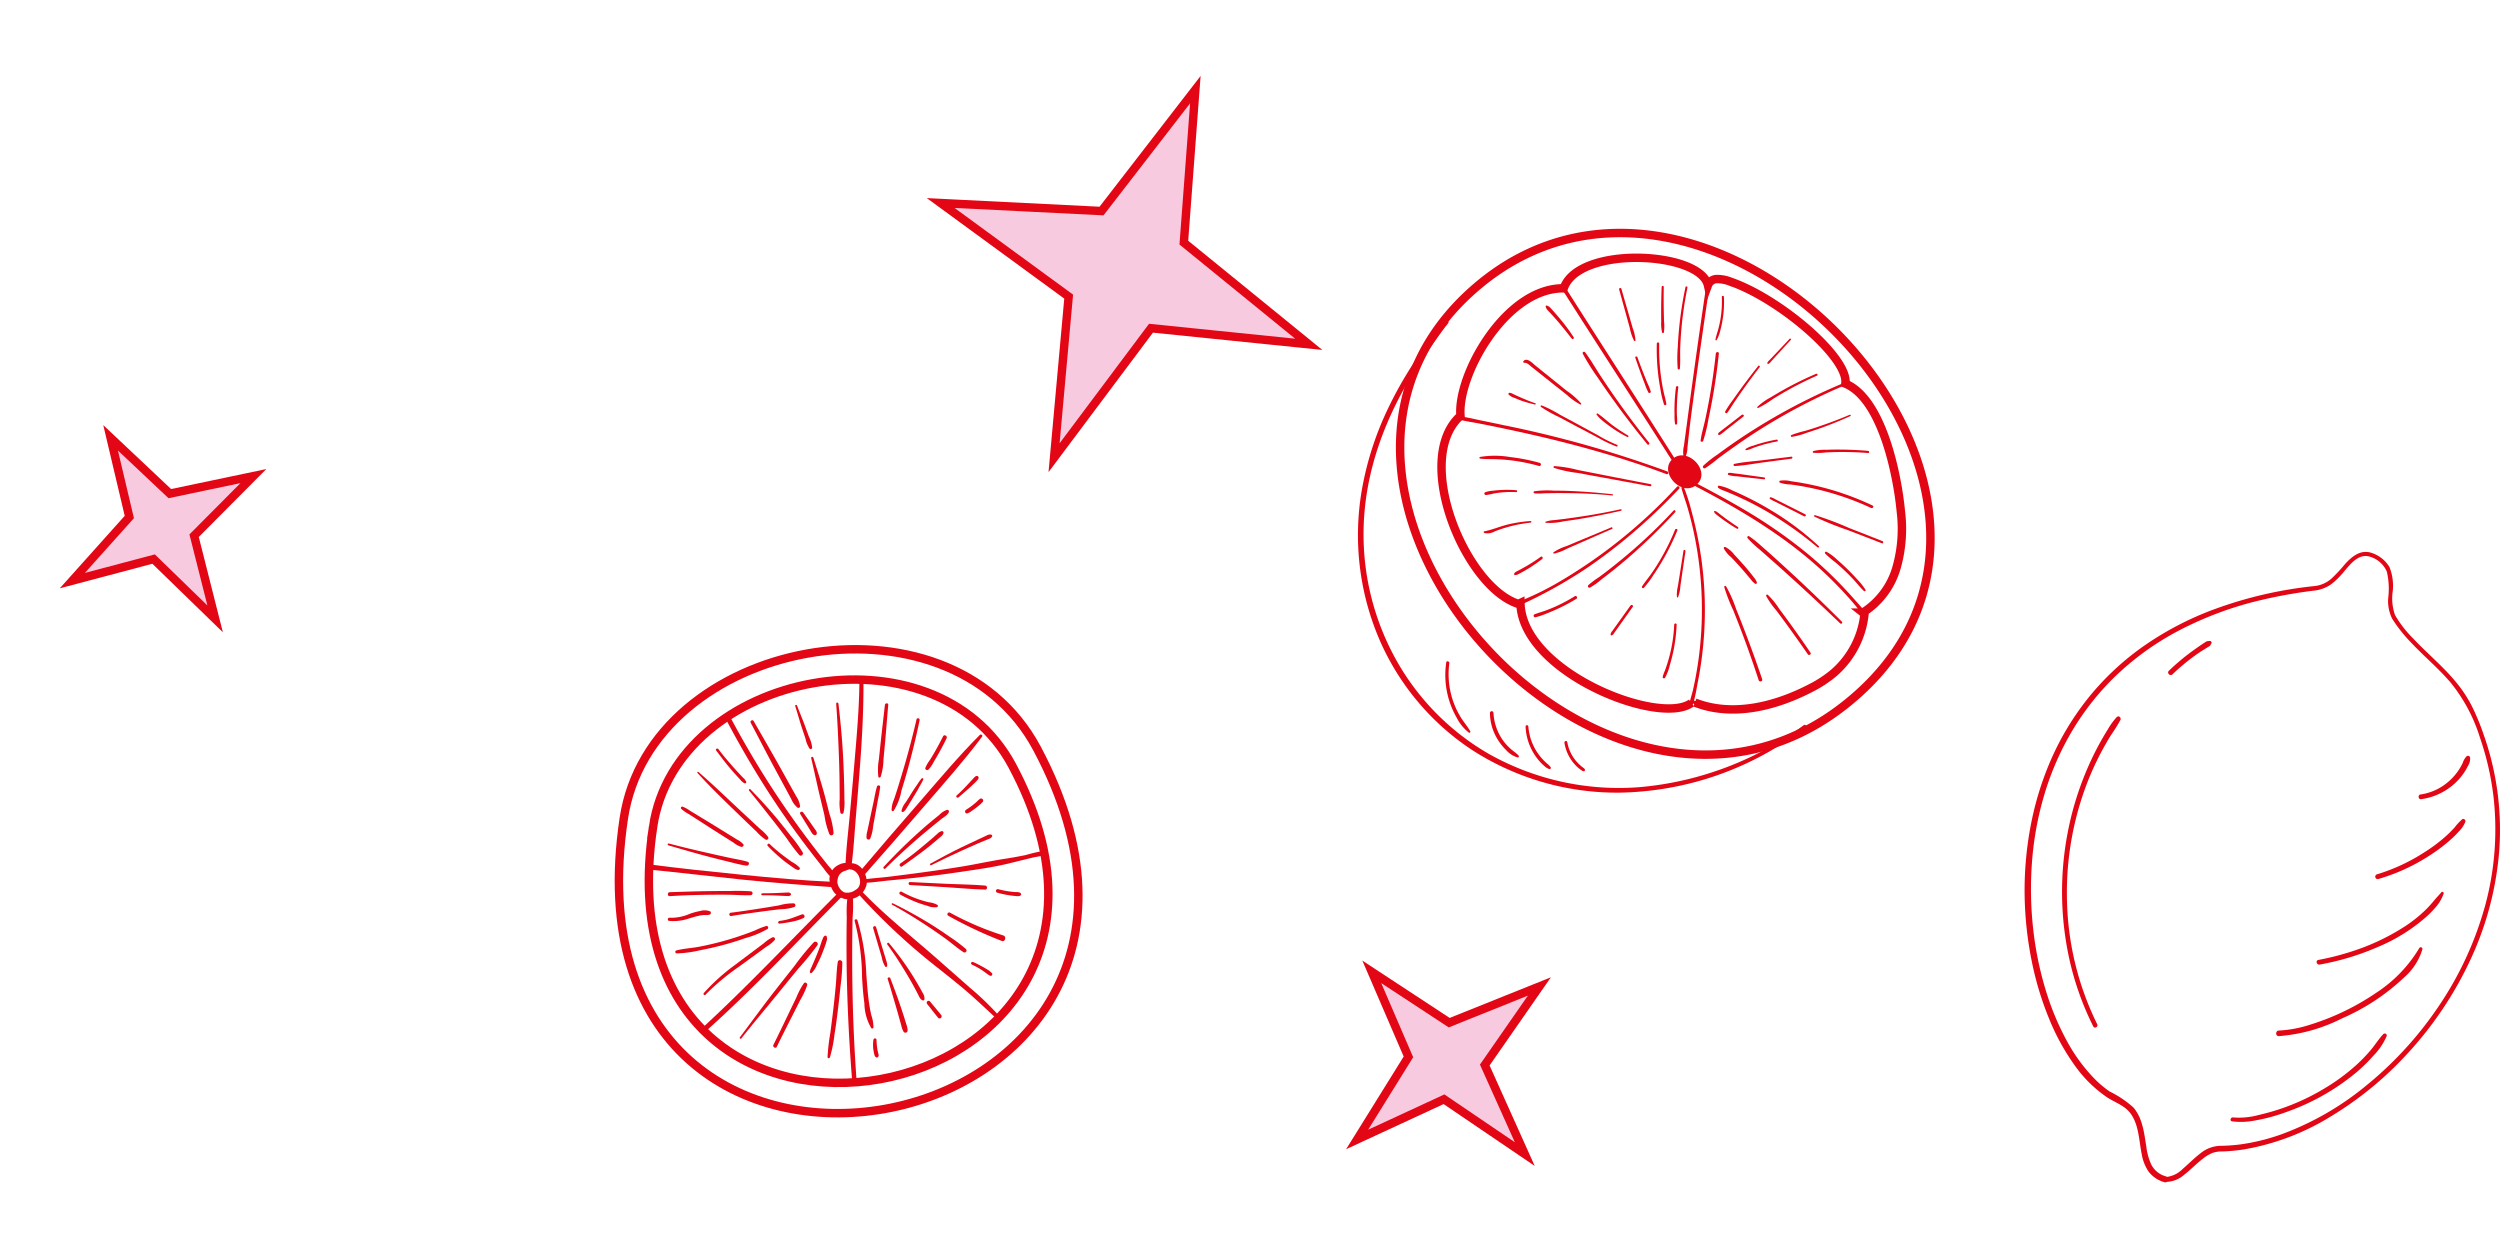 <svg xmlns="http://www.w3.org/2000/svg" width="296.411" height="148.43" viewBox="0 0 296.411 148.43"><g id="Groupe_3246" data-name="Groupe 3246" transform="translate(-36.62 -113.48)"><path id="Trac&#xE9;_3006" data-name="Trac&#xE9; 3006" d="M12.394,24.788,9.622,15,0,12.394,9.622,9.241,12.394,0l2.772,9.241,9.622,3.153L15.166,15Z" transform="translate(39 171.587) rotate(-30)" fill="#f8cae0" stroke="#e30615" stroke-miterlimit="10" stroke-width="1"></path><path id="Trac&#xE9;_3008" data-name="Trac&#xE9; 3008" d="M14.106,28.212,10.951,17.076,0,14.106l10.951-3.588L14.106,0l3.155,10.518,10.951,3.588-10.951,2.97Z" transform="matrix(0.766, -0.643, 0.643, 0.766, 188.458, 237.773)" fill="#f8cae0" stroke="#e30615" stroke-miterlimit="10" stroke-width="1"></path><path id="Trac&#xE9;_3011" data-name="Trac&#xE9; 3011" d="M23.373,46.746,18.145,28.294,0,23.373l18.145-5.946L23.373,0,28.6,17.427l18.145,5.946L28.6,28.294Z" transform="translate(156.526 115.73) rotate(21)" fill="#f8cae0" stroke="#e30615" stroke-miterlimit="10" stroke-width="1"></path><g id="Composant_35_6" data-name="Composant 35 &#x2013; 6" transform="translate(110 162)"><g id="Groupe_187" data-name="Groupe 187" transform="translate(87.63 -20.893)"><g id="Groupe_185" data-name="Groupe 185" transform="translate(4.995)"><path id="Trac&#xE9;_3780" data-name="Trac&#xE9; 3780" d="M642.787,127.934c-28.712,23.424-72.149-25.355-44.034-49.291C626.617,54.92,672.755,103.486,642.787,127.934Zm-18.174.027c4.446,1.742,9.552.462,13.784-1.749a14.135,14.135,0,0,0,2.674-1.76,10.707,10.707,0,0,0,3.647-7.012l-.188-.148a9.346,9.346,0,0,0,3.97-5.274,16.838,16.838,0,0,0,.531-6.683c-.435-4.588-2.278-13.395-6.581-15.189.449-3.035-7.78-10.071-13.617-12.086a4.225,4.225,0,0,0-1.559-.312,1.136,1.136,0,0,0-1.118.739c-.927-4.036-15.344-4.775-17.1.359C602.2,78.762,596.39,89.126,596.819,94l-.253.194c-5.3,5.387.946,20.13,7.112,22.07l.245-.115c.179,8.246,16.476,14.628,20.274,11.86" transform="translate(-589.659 -72.288)" fill="none" stroke="#e30615" stroke-width="1"></path></g><path id="Trac&#xE9;_3781" data-name="Trac&#xE9; 3781" d="M633.905,138.152a38.5,38.5,0,0,1-19.431,7.351,31.455,31.455,0,0,1-17.81-3.876,29.44,29.44,0,0,1-11.69-12.327,30.589,30.589,0,0,1-3.152-16.494c.636-7.159,3.736-13.863,7.938-19.617.654-.9,1.269-1.813,1.967-2.676.154-.19-.111-.463-.272-.272-.711.84-1.46,1.661-2.115,2.545q-.959,1.294-1.836,2.648a45.275,45.275,0,0,0-2.873,5.123,37.046,37.046,0,0,0-3.155,9.846,31.421,31.421,0,0,0,2.008,17.374,29.933,29.933,0,0,0,10.958,13.241,31.7,31.7,0,0,0,17.656,5.141,37.1,37.1,0,0,0,19.665-6.069q1.2-.764,2.339-1.605c.2-.145.008-.478-.194-.333Z" transform="translate(-581.043 -79.806)" fill="#e30615"></path><g id="Groupe_186" data-name="Groupe 186" transform="translate(9.67 2.691)"><path id="Trac&#xE9;_3782" data-name="Trac&#xE9; 3782" d="M630.9,102.066q-.936-1.332-1.827-2.694c-.593-.9-1.131-1.864-1.785-2.726a.163.163,0,0,0-.281.165,25.4,25.4,0,0,0,1.765,2.815q.928,1.381,1.9,2.73,1.914,2.66,3.995,5.195c.116.143.315-.06.2-.2Q632.8,104.771,630.9,102.066Z" transform="translate(-610.023 -85.185)" fill="#e30615"></path><path id="Trac&#xE9;_3783" data-name="Trac&#xE9; 3783" d="M620.139,88.186q.423.459.827.934c.538.631,1.047,1.288,1.566,1.935.1.123.3-.036.217-.168a20.917,20.917,0,0,0-1.482-2.02q-.395-.483-.808-.952-.207-.234-.418-.464a1,1,0,0,0-.483-.328.107.107,0,0,0-.13.131,1,1,0,0,0,.285.476Q619.928,87.956,620.139,88.186Z" transform="translate(-606.844 -81.212)" fill="#e30615"></path><path id="Trac&#xE9;_3784" data-name="Trac&#xE9; 3784" d="M638.41,129.213c.118-.128-.073-.321-.192-.192a62.81,62.81,0,0,1-4.831,4.679q-1.246,1.083-2.544,2.1-.706.556-1.428,1.091a11.18,11.18,0,0,0-1.307.975.18.18,0,0,0,.217.281,8.981,8.981,0,0,0,1.393-1q.65-.493,1.289-1,1.314-1.048,2.569-2.168A67.377,67.377,0,0,0,638.41,129.213Z" transform="translate(-610.471 -98.805)" fill="#e30615"></path><path id="Trac&#xE9;_3785" data-name="Trac&#xE9; 3785" d="M621.844,146.55a19.534,19.534,0,0,1-2.287,1.222q-.61.273-1.238.5c-.406.149-.828.259-1.23.416a.186.186,0,0,0,.1.358,9.582,9.582,0,0,0,1.31-.446q.587-.226,1.16-.486a21.852,21.852,0,0,0,2.369-1.254C622.226,146.741,622.044,146.427,621.844,146.55Z" transform="translate(-605.808 -106.178)" fill="#e30615"></path><path id="Trac&#xE9;_3786" data-name="Trac&#xE9; 3786" d="M680.357,140.734q-.549-.61-1.135-1.184-.571-.559-1.176-1.082a6.446,6.446,0,0,0-1.31-.987.134.134,0,0,0-.162.21,11.578,11.578,0,0,0,1.21,1.038q.61.517,1.187,1.071.562.54,1.09,1.112c.366.4.7.849,1.1,1.211a.121.121,0,0,0,.188-.146A7.621,7.621,0,0,0,680.357,140.734Z" transform="translate(-630.848 -102.372)" fill="#e30615"></path><path id="Trac&#xE9;_3787" data-name="Trac&#xE9; 3787" d="M661.021,126.929q-1.5-.909-3.084-1.677c-.515-.25-1.036-.49-1.563-.714a5.613,5.613,0,0,0-1.592-.571c-.164-.013-.18.2-.075.278a3.1,3.1,0,0,0,.724.337c.294.119.586.242.878.367q.75.322,1.485.673,1.556.745,3.039,1.63a43.766,43.766,0,0,1,5.625,4.023c.1.085.247-.054.148-.147A33.846,33.846,0,0,0,661.021,126.929Z" transform="translate(-621.645 -96.699)" fill="#e30615"></path><path id="Trac&#xE9;_3788" data-name="Trac&#xE9; 3788" d="M654.288,90.389a4.249,4.249,0,0,0,.445-1.169,12.693,12.693,0,0,0,.282-1.339,13.022,13.022,0,0,0,.139-2.623c-.008-.159-.256-.161-.249,0a12.666,12.666,0,0,1-.153,2.6q-.1.605-.258,1.2c-.113.426-.272.838-.343,1.274A.075.075,0,0,0,654.288,90.389Z" transform="translate(-621.439 -80.38)" fill="#e30615"></path><path id="Trac&#xE9;_3789" data-name="Trac&#xE9; 3789" d="M652.045,104.579q.277-1.3.508-2.6.453-2.569.724-5.164c.024-.232-.338-.23-.362,0q-.281,2.649-.75,5.273-.229,1.271-.5,2.534c-.179.827-.44,1.657-.552,2.5-.025.187.25.194.307.042A18.238,18.238,0,0,0,652.045,104.579Z" transform="translate(-620.161 -85.213)" fill="#e30615"></path><path id="Trac&#xE9;_3790" data-name="Trac&#xE9; 3790" d="M670.016,123.2q-.687-.123-1.38-.217a3.452,3.452,0,0,0-1.34-.071.123.123,0,0,0-.029.223,3.831,3.831,0,0,0,1.252.224q.7.09,1.395.213,1.41.247,2.793.616a32.726,32.726,0,0,1,5.389,1.961c.2.092.369-.2.172-.293a33.108,33.108,0,0,0-5.4-2.008Q671.458,123.464,670.016,123.2Z" transform="translate(-626.927 -96.237)" fill="#e30615"></path><path id="Trac&#xE9;_3791" data-name="Trac&#xE9; 3791" d="M657.722,121.747c.367.045.735.083,1.1.125l2.165.239c.125.014.157-.205.03-.223l-2.158-.3c-.339-.046-.678-.1-1.018-.139l-.531-.066a1.643,1.643,0,0,0-.523-.029.128.128,0,0,0-.031.232A3.253,3.253,0,0,0,657.722,121.747Z" transform="translate(-622.51 -95.597)" fill="#e30615"></path><path id="Trac&#xE9;_3792" data-name="Trac&#xE9; 3792" d="M675.686,116.6a5.82,5.82,0,0,0-1.545.146c-.093.03-.114.192,0,.21a7.93,7.93,0,0,0,1.545-.045q.823-.041,1.646-.046,1.647-.01,3.289.118c.163.013.161-.239,0-.253q-1.641-.144-3.289-.155Q676.508,116.566,675.686,116.6Z" transform="translate(-629.808 -93.59)" fill="#e30615"></path><path id="Trac&#xE9;_3793" data-name="Trac&#xE9; 3793" d="M657.968,119.137c1.124-.049,2.257-.274,3.372-.423s2.248-.3,3.372-.446c.151-.02.154-.259,0-.24q-1.718.213-3.438.424c-1.107.136-2.249.2-3.34.436A.128.128,0,0,0,657.968,119.137Z" transform="translate(-622.992 -94.202)" fill="#e30615"></path><path id="Trac&#xE9;_3794" data-name="Trac&#xE9; 3794" d="M669.669,112.079a8.915,8.915,0,0,0,1.8-.489q.874-.277,1.736-.587c1.158-.416,2.3-.885,3.419-1.391.1-.046.013-.191-.087-.148q-1.735.737-3.521,1.341-.867.3-1.745.558a12.106,12.106,0,0,0-1.656.506A.114.114,0,0,0,669.669,112.079Z" transform="translate(-627.914 -90.6)" fill="#e30615"></path><path id="Trac&#xE9;_3795" data-name="Trac&#xE9; 3795" d="M660.368,115.8a3.155,3.155,0,0,0,.856-.283c.31-.11.621-.213.935-.307a17.731,17.731,0,0,1,1.88-.45c.143-.026.082-.243-.06-.218a17.792,17.792,0,0,0-1.917.444c-.3.089-.606.184-.9.292a2.513,2.513,0,0,0-.851.376A.087.087,0,0,0,660.368,115.8Z" transform="translate(-624.016 -92.738)" fill="#e30615"></path><path id="Trac&#xE9;_3796" data-name="Trac&#xE9; 3796" d="M664.312,103.858a7.116,7.116,0,0,0-1.592,1.132c-.052.056,0,.173.081.14a10.488,10.488,0,0,0,1.665-1.007q.842-.531,1.709-1.021,1.762-.995,3.615-1.812c.144-.064.019-.273-.123-.212q-1.86.8-3.636,1.777Q665.159,103.336,664.312,103.858Z" transform="translate(-625.032 -87.074)" fill="#e30615"></path><path id="Trac&#xE9;_3797" data-name="Trac&#xE9; 3797" d="M657.494,109.456l-1.448,1.121c-.238.184-.476.369-.716.551-.121.092-.242.184-.361.28s-.244.163-.275.3a.108.108,0,0,0,.1.134c.146,0,.253-.109.364-.192s.226-.174.337-.264c.245-.2.492-.391.739-.585l1.459-1.149C657.841,109.544,657.638,109.346,657.494,109.456Z" transform="translate(-621.667 -90.586)" fill="#e30615"></path><path id="Trac&#xE9;_3798" data-name="Trac&#xE9; 3798" d="M664.877,96.882a1,1,0,0,0,.326-.294l.319-.35.675-.741q.666-.73,1.337-1.457c.082-.09-.05-.224-.135-.134q-.677.719-1.355,1.438l-.671.707-.326.343a1.1,1.1,0,0,0-.293.366C664.733,96.826,664.806,96.911,664.877,96.882Z" transform="translate(-625.894 -84.052)" fill="#e30615"></path><path id="Trac&#xE9;_3799" data-name="Trac&#xE9; 3799" d="M656.371,105c.321-.408.583-.871.874-1.3q.47-.7.957-1.385.977-1.383,2.015-2.723c.086-.111-.067-.269-.157-.157q-1.027,1.29-2,2.62-.483.659-.95,1.329a15.328,15.328,0,0,0-.969,1.439C656.065,104.963,656.263,105.139,656.371,105Z" transform="translate(-622.268 -86.372)" fill="#e30615"></path><path id="Trac&#xE9;_3800" data-name="Trac&#xE9; 3800" d="M666.473,139.2q-1.379-1.284-2.779-2.545-.675-.607-1.358-1.2a11.336,11.336,0,0,0-1.453-1.161c-.15-.093-.281.109-.179.231a13.2,13.2,0,0,0,1.418,1.339l1.361,1.2q1.386,1.225,2.754,2.472,2.76,2.517,5.456,5.1a.143.143,0,0,0,.2-.2Q669.233,141.771,666.473,139.2Z" transform="translate(-624.178 -101.03)" fill="#e30615"></path><path id="Trac&#xE9;_3801" data-name="Trac&#xE9; 3801" d="M656.577,131.236a.113.113,0,0,0,.115-.2c-.471-.315-.94-.636-1.4-.97q-.338-.247-.668-.5c-.108-.085-.213-.175-.326-.253a.788.788,0,0,0-.346-.18.086.086,0,0,0-.083.109.724.724,0,0,0,.234.283c.1.094.213.174.322.257q.347.264.7.518C655.6,130.633,656.079,130.947,656.577,131.236Z" transform="translate(-621.321 -98.87)" fill="#e30615"></path><path id="Trac&#xE9;_3802" data-name="Trac&#xE9; 3802" d="M667.3,149.6q-.623-.858-1.259-1.708a8.629,8.629,0,0,0-1.328-1.623.121.121,0,0,0-.188.145,9.685,9.685,0,0,0,1.217,1.729q.636.849,1.26,1.707,1.248,1.717,2.455,3.463c.133.192.45.012.317-.186Q668.568,151.347,667.3,149.6Z" transform="translate(-625.794 -106.06)" fill="#e30615"></path><path id="Trac&#xE9;_3803" data-name="Trac&#xE9; 3803" d="M656.7,137.689q.505.522.991,1.063t.925,1.07c.147.176.3.348.445.523a1.877,1.877,0,0,0,.509.505.135.135,0,0,0,.2-.151,1.64,1.64,0,0,0-.345-.584c-.141-.188-.284-.376-.432-.559-.3-.376-.621-.744-.942-1.107s-.631-.7-.957-1.043a3.237,3.237,0,0,0-1.074-.917.141.141,0,0,0-.173.173A3.509,3.509,0,0,0,656.7,137.689Z" transform="translate(-622.148 -101.959)" fill="#e30615"></path><path id="Trac&#xE9;_3804" data-name="Trac&#xE9; 3804" d="M658.426,149.919q-.523-1.376-1.076-2.741a15.538,15.538,0,0,0-1.18-2.664.118.118,0,0,0-.215.09,19.612,19.612,0,0,0,1.06,2.739q.548,1.367,1.068,2.744c.694,1.835,1.34,3.689,1.951,5.554.086.262.5.148.415-.115Q659.491,152.7,658.426,149.919Z" transform="translate(-622.196 -105.311)" fill="#e30615"></path><path id="Trac&#xE9;_3805" data-name="Trac&#xE9; 3805" d="M643.037,132.9a27.388,27.388,0,0,1-1.741,3.539c-.326.555-.675,1.1-1.04,1.628s-.792,1.02-1.138,1.559a.139.139,0,0,0,.217.168,11.642,11.642,0,0,0,1.141-1.528c.386-.565.748-1.145,1.092-1.737a28.109,28.109,0,0,0,1.743-3.552C643.382,132.81,643.106,132.736,643.037,132.9Z" transform="translate(-615.112 -100.415)" fill="#e30615"></path><path id="Trac&#xE9;_3806" data-name="Trac&#xE9; 3806" d="M635.061,148.427l-1.238,1.73-.619.866-.309.432a.758.758,0,0,0-.2.406.111.111,0,0,0,.141.107.688.688,0,0,0,.3-.3l.308-.434.635-.894,1.25-1.761C635.442,148.42,635.175,148.267,635.061,148.427Z" transform="translate(-612.42 -106.951)" fill="#e30615"></path><path id="Trac&#xE9;_3807" data-name="Trac&#xE9; 3807" d="M647.034,137.2c-.147.939-.292,1.878-.441,2.817q-.11.69-.22,1.381a4.254,4.254,0,0,0-.119,1.283.078.078,0,0,0,.141.019,4.314,4.314,0,0,0,.268-1.278q.1-.693.2-1.386.2-1.385.409-2.77C647.3,137.106,647.059,137.038,647.034,137.2Z" transform="translate(-618.113 -102.221)" fill="#e30615"></path><path id="Trac&#xE9;_3808" data-name="Trac&#xE9; 3808" d="M644.726,152.286a17.906,17.906,0,0,1-.428,3.184q-.172.752-.407,1.488-.122.382-.26.757a4.771,4.771,0,0,0-.269.752.153.153,0,0,0,.278.117,5.92,5.92,0,0,0,.574-1.537q.233-.765.4-1.55a19.322,19.322,0,0,0,.4-3.212C645.024,152.1,644.734,152.1,644.726,152.286Z" transform="translate(-616.904 -108.542)" fill="#e30615"></path><path id="Trac&#xE9;_3809" data-name="Trac&#xE9; 3809" d="M632.543,122.106q-2.876-.553-5.751-1.119-1.418-.28-2.838-.557a14.676,14.676,0,0,0-2.819-.468.109.109,0,0,0-.028.213,14.94,14.94,0,0,0,2.826.6q1.423.265,2.847.523,2.848.52,5.693,1.054C632.636,122.385,632.706,122.137,632.543,122.106Z" transform="translate(-607.519 -95.015)" fill="#e30615"></path><path id="Trac&#xE9;_3810" data-name="Trac&#xE9; 3810" d="M609.449,118.363a21.4,21.4,0,0,1,3.485.685.188.188,0,0,0,.1-.363,22.017,22.017,0,0,0-3.518-.693,10.8,10.8,0,0,0-3.561-.014c-.122.028-.078.187.027.2.577.073,1.156.05,1.736.066S608.874,118.3,609.449,118.363Z" transform="translate(-601.152 -94.12)" fill="#e30615"></path><path id="Trac&#xE9;_3811" data-name="Trac&#xE9; 3811" d="M621.7,125.27q2.308.038,4.6.267c.093.009.092-.135,0-.145-1.553-.172-3.113-.3-4.674-.375-.757-.037-1.514-.051-2.272-.052a11.334,11.334,0,0,0-2.305.072c-.155.033-.1.236.034.253a7.284,7.284,0,0,0,1.136-.011q.568-.016,1.136-.021C620.136,125.25,620.917,125.257,621.7,125.27Z" transform="translate(-605.807 -97.109)" fill="#e30615"></path><path id="Trac&#xE9;_3812" data-name="Trac&#xE9; 3812" d="M608.785,124.837q-.452.026-.9.085a3.118,3.118,0,0,0-.911.183c-.161.076-.076.325.088.325a5,5,0,0,0,.869-.166q.459-.086.925-.135a11.845,11.845,0,0,1,1.814-.044c.147.006.144-.214,0-.227A13.437,13.437,0,0,0,608.785,124.837Z" transform="translate(-601.574 -97.055)" fill="#e30615"></path><path id="Trac&#xE9;_3813" data-name="Trac&#xE9; 3813" d="M628.285,128.787q-2.2.482-4.435.824c-.777.118-1.556.231-2.336.331q-.558.07-1.118.134a3.594,3.594,0,0,0-1,.184c-.052.022-.071.114,0,.127a7.057,7.057,0,0,0,2.135-.173c.75-.1,1.5-.209,2.246-.337q2.289-.395,4.555-.914C628.446,128.936,628.4,128.763,628.285,128.787Z" transform="translate(-606.813 -98.724)" fill="#e30615"></path><path id="Trac&#xE9;_3814" data-name="Trac&#xE9; 3814" d="M612.306,131.2a15.766,15.766,0,0,0-2.766.428c-.921.232-1.791.614-2.722.792-.108.02-.08.159,0,.192a1.682,1.682,0,0,0,1.24-.186c.448-.172.9-.329,1.361-.464a16.446,16.446,0,0,1,2.887-.573C612.426,131.383,612.43,131.2,612.306,131.2Z" transform="translate(-601.516 -99.741)" fill="#e30615"></path><path id="Trac&#xE9;_3815" data-name="Trac&#xE9; 3815" d="M627.878,132.477q-1.774.745-3.551,1.482c-.582.241-1.162.488-1.743.732a5.938,5.938,0,0,0-1.575.749.089.089,0,0,0,.063.151,5.708,5.708,0,0,0,1.568-.6c.6-.26,1.2-.518,1.795-.783q1.759-.777,3.523-1.545C628.065,132.621,627.987,132.431,627.878,132.477Z" transform="translate(-607.5 -100.272)" fill="#e30615"></path><path id="Trac&#xE9;_3816" data-name="Trac&#xE9; 3816" d="M616.124,138.482c-.514.373-1.045.722-1.592,1.044-.266.156-.535.3-.806.452-.144.078-.289.154-.435.228a.662.662,0,0,0-.326.281.1.1,0,0,0,.086.15.615.615,0,0,0,.406-.089q.219-.111.435-.228c.279-.151.553-.312.823-.48.54-.335,1.063-.7,1.568-1.084C616.443,138.635,616.291,138.361,616.124,138.482Z" transform="translate(-604.123 -102.787)" fill="#e30615"></path><path id="Trac&#xE9;_3817" data-name="Trac&#xE9; 3817" d="M631.714,110.583c-.6-.447-1.133-.976-1.755-1.381-.071-.046-.175.049-.121.121a2.972,2.972,0,0,0,.344.412c.14.133.282.26.432.381q.44.354.9.681a14.3,14.3,0,0,0,1.973,1.191.1.1,0,0,0,.1-.164C632.944,111.436,632.313,111.032,631.714,110.583Z" transform="translate(-611.214 -90.488)" fill="#e30615"></path><path id="Trac&#xE9;_3818" data-name="Trac&#xE9; 3818" d="M620.047,102.4a7.285,7.285,0,0,0,1.565,1.116c.067.028.135-.067.094-.123a8.659,8.659,0,0,0-1.709-1.5l-1.867-1.506-1.815-1.463c-.325-.263-1.01-1.037-1.439-.559-.063.071-.026.215.085.205.352-.032.658.317.91.517l.835.664,1.67,1.327Z" transform="translate(-604.92 -85.874)" fill="#e30615"></path><path id="Trac&#xE9;_3819" data-name="Trac&#xE9; 3819" d="M627.455,112.215a15.33,15.33,0,0,1-2.209-1.1l-2.28-1.243c-.739-.4-1.483-.8-2.224-1.195a14.849,14.849,0,0,0-2.21-1.126c-.09-.03-.177.1-.1.166a14.945,14.945,0,0,0,2.159,1.214c.785.419,1.568.842,2.356,1.256l2.3,1.209a14.776,14.776,0,0,0,2.15,1.024C627.528,112.458,627.58,112.259,627.455,112.215Z" transform="translate(-606.415 -89.796)" fill="#e30615"></path><path id="Trac&#xE9;_3820" data-name="Trac&#xE9; 3820" d="M614.991,106.2c-.528-.168-1.049-.388-1.558-.608-.247-.107-.5-.215-.741-.328-.118-.054-.235-.112-.354-.168a.938.938,0,0,0-.39-.134.139.139,0,0,0-.119.208,1.647,1.647,0,0,0,.688.394c.261.116.524.225.792.321.539.194,1.085.332,1.638.472A.082.082,0,0,0,614.991,106.2Z" transform="translate(-603.643 -88.711)" fill="#e30615"></path><path id="Trac&#xE9;_3821" data-name="Trac&#xE9; 3821" d="M646.652,92.925c.07-.785.012-1.592.039-2.381s.076-1.586.147-2.377a43.228,43.228,0,0,1,.709-4.815c.031-.15-.2-.215-.231-.064a43.618,43.618,0,0,0-.743,4.739q-.119,1.185-.172,2.376a15.651,15.651,0,0,0-.012,2.522A.131.131,0,0,0,646.652,92.925Z" transform="translate(-618.156 -79.565)" fill="#e30615"></path><path id="Trac&#xE9;_3822" data-name="Trac&#xE9; 3822" d="M646.083,108.046a10.093,10.093,0,0,0-.032-1.1q-.009-.528.007-1.056c.021-.718.078-1.434.166-2.147.023-.179-.259-.177-.281,0-.09.727-.148,1.457-.168,2.19q-.015.55,0,1.1a5.394,5.394,0,0,0,.061,1.047C645.867,108.229,646.07,108.18,646.083,108.046Z" transform="translate(-617.916 -88.143)" fill="#e30615"></path><path id="Trac&#xE9;_3823" data-name="Trac&#xE9; 3823" d="M643.157,88.614a.112.112,0,0,0,.214,0,5.131,5.131,0,0,0,.02-1.293q-.023-.685-.035-1.37-.023-1.37,0-2.74a.125.125,0,0,0-.249,0q-.052,1.37-.059,2.74c0,.457,0,.914.006,1.37A4.664,4.664,0,0,0,643.157,88.614Z" transform="translate(-616.774 -79.519)" fill="#e30615"></path><path id="Trac&#xE9;_3824" data-name="Trac&#xE9; 3824" d="M642.569,100.144a11.222,11.222,0,0,0,.436,1.865.143.143,0,0,0,.275-.076c-.1-.583-.277-1.156-.391-1.736q-.18-.921-.29-1.853a25.438,25.438,0,0,1-.163-3.553.143.143,0,0,0-.285,0,25.385,25.385,0,0,0,.165,3.689Q642.415,99.316,642.569,100.144Z" transform="translate(-616.392 -84.379)" fill="#e30615"></path><path id="Trac&#xE9;_3825" data-name="Trac&#xE9; 3825" d="M635.725,88.326a5.312,5.312,0,0,0,.495,1.461.089.089,0,0,0,.165-.045,5.1,5.1,0,0,0-.327-1.446l-.454-1.574-.892-3.091a.138.138,0,0,0-.266.073l.859,3.1Q635.514,87.565,635.725,88.326Z" transform="translate(-613.155 -79.705)" fill="#e30615"></path><path id="Trac&#xE9;_3826" data-name="Trac&#xE9; 3826" d="M637.755,97.687q.355,1.049.74,2.088.192.518.393,1.035a6.55,6.55,0,0,0,.414.986.155.155,0,0,0,.282-.119,8.117,8.117,0,0,0-.413-1.027q-.2-.494-.4-.991-.4-1.013-.769-2.038C637.945,97.468,637.7,97.532,637.755,97.687Z" transform="translate(-614.545 -85.589)" fill="#e30615"></path><path id="Trac&#xE9;_3827" data-name="Trac&#xE9; 3827" d="M682.434,133.074l-3.989-1.572a37.284,37.284,0,0,0-4.007-1.507.093.093,0,0,0-.071.17,37.047,37.047,0,0,0,3.934,1.592l4.063,1.57C682.522,133.388,682.589,133.135,682.434,133.074Z" transform="translate(-629.917 -99.231)" fill="#e30615"></path><path id="Trac&#xE9;_3828" data-name="Trac&#xE9; 3828" d="M666.407,126.817l-.5-.25a2.161,2.161,0,0,0-.535-.238c-.1-.019-.188.1-.1.178a1.978,1.978,0,0,0,.468.273l.532.268.993.5,2.056,1.039c.156.079.293-.155.137-.234l-2.057-1.037Z" transform="translate(-626.099 -97.69)" fill="#e30615"></path><path id="Trac&#xE9;_3829" data-name="Trac&#xE9; 3829" d="M610.856,174.855a7.528,7.528,0,0,1-.579-.5,5.982,5.982,0,0,1-.944-1.177,6.179,6.179,0,0,1-.885-2.9.209.209,0,0,0-.417,0,6.067,6.067,0,0,0,.9,3.131,6.486,6.486,0,0,0,1.01,1.276,2.9,2.9,0,0,0,1.354.878.135.135,0,0,0,.13-.223A4.032,4.032,0,0,0,610.856,174.855Z" transform="translate(-602.056 -116.079)" fill="#e30615"></path><path id="Trac&#xE9;_3830" data-name="Trac&#xE9; 3830" d="M617.817,177.46c-.165-.152-.324-.312-.478-.476a6.284,6.284,0,0,1-.857-1.159,6.459,6.459,0,0,1-.834-2.715c-.016-.206-.333-.212-.326,0a6.524,6.524,0,0,0,.794,2.885,6.777,6.777,0,0,0,.84,1.213,4.833,4.833,0,0,0,.559.553,1.609,1.609,0,0,0,.609.392.153.153,0,0,0,.171-.223A2.41,2.41,0,0,0,617.817,177.46Z" transform="translate(-605.12 -117.287)" fill="#e30615"></path><path id="Trac&#xE9;_3831" data-name="Trac&#xE9; 3831" d="M625.325,179.225c-.127-.108-.252-.221-.371-.337a4.635,4.635,0,0,1-.627-.751,4.725,4.725,0,0,1-.729-1.83c-.038-.222-.37-.126-.336.093a4.982,4.982,0,0,0,.77,1.968,5.147,5.147,0,0,0,.667.812,3.728,3.728,0,0,0,.4.339c.13.1.292.246.461.245a.145.145,0,0,0,.123-.215C625.624,179.41,625.438,179.32,625.325,179.225Z" transform="translate(-608.456 -118.643)" fill="#e30615"></path><path id="Trac&#xE9;_3832" data-name="Trac&#xE9; 3832" d="M600.68,166.427a9.8,9.8,0,0,1-1.3-6.312c.032-.235-.328-.34-.363-.1a10.174,10.174,0,0,0,.354,4.535,10.285,10.285,0,0,0,.9,2.048,5.239,5.239,0,0,0,1.43,1.741c.1.07.222-.065.164-.164C601.514,167.569,601.041,167.032,600.68,166.427Z" transform="translate(-598.223 -111.792)" fill="#e30615"></path><path id="Trac&#xE9;_3833" data-name="Trac&#xE9; 3833" d="M652.554,106.505a30.926,30.926,0,0,0-2.969-10.738,8.152,8.152,0,0,0-3.522-3.8,4.291,4.291,0,0,0-.841-2.409,17.571,17.571,0,0,0-2.73-3.176,32.338,32.338,0,0,0-8.22-5.756,16.435,16.435,0,0,0-2.44-.975,2.313,2.313,0,0,0-2.241.272,3.93,3.93,0,0,0-1.78-1.624,12.2,12.2,0,0,0-3.886-1.141,16.511,16.511,0,0,0-8.92.9,5,5,0,0,0-2.712,2.517c-2.832.041-5.332,1.74-7.21,3.745a20.51,20.51,0,0,0-4.526,7.71,10.485,10.485,0,0,0-.586,3.828,6.7,6.7,0,0,0-2.05,3.934,14.587,14.587,0,0,0,.154,5.509,22.17,22.17,0,0,0,5.154,10.5,11.454,11.454,0,0,0,2.083,1.817,7.2,7.2,0,0,0,1.08.6,3.419,3.419,0,0,0,.558.216.439.439,0,0,0,.071.006.225.225,0,0,0,.082,0c.264,3.528,3.138,6.315,5.9,8.2a26.551,26.551,0,0,0,5.361,2.79,21.111,21.111,0,0,0,5.227,1.354,6.054,6.054,0,0,0,4.114-.611.238.238,0,0,0,.1-.188l.006-.023a.209.209,0,0,0,.132.157,15.284,15.284,0,0,0,10.463-.255c3.309-1.146,6.614-2.9,8.448-6a10.993,10.993,0,0,0,1.112-2.6,10.609,10.609,0,0,0,.289-1.357,1.53,1.53,0,0,0,.055-.573.232.232,0,0,0-.05-.067,9.694,9.694,0,0,0,3.832-5.241A17.888,17.888,0,0,0,652.554,106.505ZM614.9,78.608a11.8,11.8,0,0,1,3.923-1.076,16.53,16.53,0,0,1,8.274.925,3.489,3.489,0,0,1,2.23,2.04c0,.008.009.009.011.016q-.363,2.444-.712,4.89-.723,5.03-1.393,10.068-.183,1.4-.374,2.792-.083.608-.163,1.215a3.009,3.009,0,0,0-.06,1.135,1.6,1.6,0,0,0-1.093.266c-3.349-5.285-6.745-10.539-10.117-15.809q-1.37-2.139-2.73-4.283A4.308,4.308,0,0,1,614.9,78.608Zm9.214,51.739a18.9,18.9,0,0,1-4.929-1.127,22.045,22.045,0,0,1-9.5-6.132,8.314,8.314,0,0,1-2.126-4.856,56.043,56.043,0,0,0,7.686-4.307,63.131,63.131,0,0,0,7.152-5.687q1.933-1.767,3.728-3.676c.154-.163-.093-.41-.246-.246a60.624,60.624,0,0,1-14.228,11.433,35.811,35.811,0,0,1-4.361,2.126.272.272,0,0,0-.1.021c-.048.022-.1.043-.144.067a.067.067,0,0,1-.031-.013,1.95,1.95,0,0,0-.417-.161,6.782,6.782,0,0,1-.8-.425,9.565,9.565,0,0,1-1.581-1.234,17.05,17.05,0,0,1-2.832-3.628,21.819,21.819,0,0,1-3.148-9.427,11.047,11.047,0,0,1,.454-4.386,6.622,6.622,0,0,1,.9-1.752,4.056,4.056,0,0,1,.5-.58c.71.213,1.479.3,2.2.441q1.215.237,2.427.488,2.463.51,4.912,1.081c3.278.769,6.534,1.638,9.747,2.648q2.652.834,5.255,1.813c.2.077.289-.247.089-.323a132.4,132.4,0,0,0-19.388-5.482q-1.34-.287-2.683-.557c-.732-.148-1.489-.352-2.239-.442.006-.015.021-.023.024-.041a2.207,2.207,0,0,0-.017-.44,11.446,11.446,0,0,1,.807-4.042,20.619,20.619,0,0,1,2.334-4.532c1.8-2.652,4.425-5.309,7.719-5.855a6.749,6.749,0,0,1,1.053-.083c3.335,5.241,6.715,10.454,10.072,15.68q1.405,2.187,2.8,4.379a.2.2,0,0,0,.039.041c-1.012,1.07-.063,2.771,1.2,3.246a.133.133,0,0,0-.035.126c.22.806.516,1.592.748,2.4s.441,1.614.624,2.431a43.183,43.183,0,0,1,.819,5.039,44,44,0,0,1-.1,9.888q-.176,1.418-.448,2.823c-.092.475-.189.95-.3,1.42-.107.435-.25.854-.347,1.292A5.278,5.278,0,0,1,624.115,130.347Zm23.767-10.841a2.105,2.105,0,0,1-.091.63,10.4,10.4,0,0,1-.281,1.18,10.512,10.512,0,0,1-4.282,5.754,21.531,21.531,0,0,1-4.693,2.3,18.882,18.882,0,0,1-4.905,1.1,12.7,12.7,0,0,1-5.572-.76.165.165,0,0,0-.183.032c.215-.752.33-1.544.481-2.31q.243-1.231.413-2.475a44.063,44.063,0,0,0-.527-15.071q-.3-1.423-.686-2.824a21.944,21.944,0,0,0-.832-2.6,1.646,1.646,0,0,0,1.3-.244.171.171,0,0,0,.062.055c5.8,3.028,11.412,6.418,16.091,11.049q.994.984,1.931,2.023.476.526.929,1.071c.221.266.427.571.675.821a.172.172,0,0,0,.059.157.717.717,0,0,1,.122.1C647.953,119.571,647.881,119.5,647.883,119.506Zm4.136-6.9a9.679,9.679,0,0,1-4.02,6.32c-.135-.182-.29-.35-.445-.525-.312-.358-.63-.711-.946-1.065q-.843-.943-1.732-1.845a47.969,47.969,0,0,0-3.565-3.265,59.21,59.21,0,0,0-7.907-5.443c-1.675-.979-3.384-1.9-5.1-2.8,1.146-1.139,0-2.955-1.379-3.324l0,0a2.5,2.5,0,0,0,.188-.955q.057-.551.118-1.1c.086-.789.175-1.577.277-2.364q.34-2.613.706-5.223.61-4.395,1.259-8.783.124-.843.249-1.685c.013-.019.032-.03.039-.054.3-1.052,1.98-.424,2.635-.186a18.678,18.678,0,0,1,1.9.82,30.58,30.58,0,0,1,3.956,2.369,25.413,25.413,0,0,1,6.333,5.9,4.264,4.264,0,0,1,1.038,2.63,71.27,71.27,0,0,0-13.216,7.23q-.877.613-1.736,1.252a12.906,12.906,0,0,0-1.67,1.317.186.186,0,0,0,.225.292,16.475,16.475,0,0,0,1.5-1.125q.752-.564,1.519-1.109c1.041-.74,2.089-1.465,3.166-2.152a70.357,70.357,0,0,1,6.609-3.723q1.839-.909,3.729-1.708a7.188,7.188,0,0,1,3.16,3.158,21.805,21.805,0,0,1,2.037,5.093,39.543,39.543,0,0,1,1.074,5.207A20.33,20.33,0,0,1,652.019,112.608Z" transform="translate(-597.723 -76.929)" fill="#e30615"></path></g></g><g id="Groupe_188" data-name="Groupe 188" transform="translate(166.655 16.917)"><path id="Trac&#xE9;_3834" data-name="Trac&#xE9; 3834" d="M105.33,117.307a28.259,28.259,0,0,0-1.448-3.5,15.761,15.761,0,0,0-2.041-3.013c-1.507-1.781-3.318-3.267-4.909-4.968A13.344,13.344,0,0,1,94.8,103.07a5.91,5.91,0,0,1-.272-2.837,6.031,6.031,0,0,0-.381-2.844,3.851,3.851,0,0,0-2.028-1.659c-1.381-.523-2.458.4-3.324,1.378a17.445,17.445,0,0,1-1.525,1.628,3.6,3.6,0,0,1-2.087.9,48.854,48.854,0,0,0-11.554,2.648,37.006,37.006,0,0,0-8.935,4.675,32.049,32.049,0,0,0-6.5,6.228,32.636,32.636,0,0,0-4.295,7.279,36.729,36.729,0,0,0-2.36,7.911,41.049,41.049,0,0,0-.655,8.042,42.7,42.7,0,0,0,.838,7.664,37.062,37.062,0,0,0,2.051,6.814,26.614,26.614,0,0,0,3.038,5.549,15.2,15.2,0,0,0,3.813,3.778c.971.644,2.146.986,2.846,1.975.974,1.377.965,3.172,1.292,4.765A5.287,5.287,0,0,0,65.543,169a3.52,3.52,0,0,0,1.927,1.311.319.319,0,0,0,.285-.044,3.28,3.28,0,0,0,2.025-.822c.766-.591,1.432-1.3,2.2-1.894a4.936,4.936,0,0,1,1.141-.7,3.317,3.317,0,0,1,1.209-.186,20.979,20.979,0,0,0,2.529-.24A28.867,28.867,0,0,0,87.1,162.564a41.088,41.088,0,0,0,9.432-7.786,43.221,43.221,0,0,0,7.193-10.816,37.573,37.573,0,0,0,3.419-12.815A33.916,33.916,0,0,0,105.33,117.307Zm.066,20.514a40.3,40.3,0,0,1-5.493,11.73,43.108,43.108,0,0,1-8.472,9.261,34.428,34.428,0,0,1-9.912,5.749,24.218,24.218,0,0,1-5.024,1.263,20.4,20.4,0,0,1-2.474.173,3.914,3.914,0,0,0-2.352.936c-.724.557-1.357,1.218-2.053,1.808a3.185,3.185,0,0,1-1.855.938.35.35,0,0,0-.1-.053,2.765,2.765,0,0,1-1.736-1.357,6.873,6.873,0,0,1-.611-2.166c-.264-1.618-.427-3.345-1.528-4.649a12.408,12.408,0,0,0-2.824-1.9A12.228,12.228,0,0,1,59.126,158a20.249,20.249,0,0,1-3.312-4.583,31.742,31.742,0,0,1-2.487-6.07,39.921,39.921,0,0,1-1.436-7.11,42.981,42.981,0,0,1-.147-7.736,37.864,37.864,0,0,1,1.382-7.824,33.748,33.748,0,0,1,3.185-7.525,31.289,31.289,0,0,1,5.2-6.705A33.047,33.047,0,0,1,68.988,105a41.4,41.4,0,0,1,10-3.729,58.363,58.363,0,0,1,6.037-1.084,4.429,4.429,0,0,0,2.148-.731,9.248,9.248,0,0,0,1.567-1.533c.785-.91,1.743-2.212,3.114-1.766a3.143,3.143,0,0,1,1.977,1.768,8.944,8.944,0,0,1,.175,2.985,4.641,4.641,0,0,0,.466,2.606,17.6,17.6,0,0,0,2.1,2.675c1.563,1.677,3.34,3.145,4.83,4.892a19.592,19.592,0,0,1,3.473,6.533,33.45,33.45,0,0,1,1.594,6.936A34.479,34.479,0,0,1,105.4,137.821Z" transform="translate(-50.869 -95.579)" fill="#e30615"></path><path id="Trac&#xE9;_3835" data-name="Trac&#xE9; 3835" d="M64.754,128.115A8.221,8.221,0,0,0,63.68,129.6q-.513.82-.977,1.668a35.18,35.18,0,0,0-1.6,3.348,36.405,36.405,0,0,0-2.168,7.227,37.164,37.164,0,0,0,.2,14.948,34.5,34.5,0,0,0,2.842,8c.154.308.615.037.462-.27a34.773,34.773,0,0,1-3.569-14.244,36.344,36.344,0,0,1,2.417-14.457,34.026,34.026,0,0,1,1.761-3.8q.488-.9,1.029-1.774a19.74,19.74,0,0,0,1.115-1.79C65.325,128.179,64.989,127.878,64.754,128.115Z" transform="translate(-53.822 -108.526)" fill="#e30615"></path><path id="Trac&#xE9;_3836" data-name="Trac&#xE9; 3836" d="M84.092,113.14c-.136.026-.234,0-.362.069-.109.061-.212.135-.317.2q-.315.206-.624.423c-.411.288-.82.579-1.219.884a26.539,26.539,0,0,0-2.278,1.957c-.279.269.145.693.425.425a25.284,25.284,0,0,1,2.228-1.9c.378-.285.763-.562,1.16-.82q.316-.2.637-.4c.095-.058.192-.113.287-.172a.582.582,0,0,0,.165-.128c.044-.056.058-.127.1-.182A.213.213,0,0,0,84.092,113.14Z" transform="translate(-62.173 -102.583)" fill="#e30615"></path><path id="Trac&#xE9;_3837" data-name="Trac&#xE9; 3837" d="M109.636,190.645c-.56.59-.992,1.3-1.516,1.918a18.641,18.641,0,0,1-1.649,1.712,23.569,23.569,0,0,1-3.826,2.822,26.3,26.3,0,0,1-7.812,3.149,8.78,8.78,0,0,1-3.012.285c-.3-.041-.439.415-.129.466a8.5,8.5,0,0,0,2.716-.1,21.061,21.061,0,0,0,3.771-1.025,26.861,26.861,0,0,0,8.315-4.732,19.13,19.13,0,0,0,1.977-1.945,7.555,7.555,0,0,0,1.56-2.319A.239.239,0,0,0,109.636,190.645Z" transform="translate(-67.087 -133.481)" fill="#e30615"></path><path id="Trac&#xE9;_3838" data-name="Trac&#xE9; 3838" d="M117.476,173.682A16.276,16.276,0,0,1,112.333,179a29.228,29.228,0,0,1-7.715,3.729,14.376,14.376,0,0,1-3.784.721c-.425.013-.427.674,0,.662A19.909,19.909,0,0,0,108.339,182a25.472,25.472,0,0,0,7.352-4.851,7.133,7.133,0,0,0,2.154-3.315A.2.2,0,0,0,117.476,173.682Z" transform="translate(-70.676 -126.7)" fill="#e30615"></path><path id="Trac&#xE9;_3839" data-name="Trac&#xE9; 3839" d="M123.292,162.674c-.3.347-.614.676-.907,1.03a14.1,14.1,0,0,1-.99,1.084,16.192,16.192,0,0,1-2.455,1.953,26.293,26.293,0,0,1-6.3,2.964,31.186,31.186,0,0,1-3.938,1c-.362.067-.208.617.152.552a30.965,30.965,0,0,0,7.02-2.138,20.664,20.664,0,0,0,5.762-3.649,11.107,11.107,0,0,0,1.181-1.267,4.754,4.754,0,0,0,.742-1.376A.161.161,0,0,0,123.292,162.674Z" transform="translate(-73.86 -122.329)" fill="#e30615"></path><path id="Trac&#xE9;_3840" data-name="Trac&#xE9; 3840" d="M130.37,148.29a6.545,6.545,0,0,0-.915.992c-.342.365-.69.72-1.064,1.053a19.1,19.1,0,0,1-2.553,1.9,22.038,22.038,0,0,1-5.578,2.586.289.289,0,0,0,.153.557,22.744,22.744,0,0,0,5.805-2.607,20.066,20.066,0,0,0,2.653-1.952,11.142,11.142,0,0,0,1.069-1.048,3.366,3.366,0,0,0,.806-1.188C130.794,148.377,130.564,148.158,130.37,148.29Z" transform="translate(-78.473 -116.593)" fill="#e30615"></path><path id="Trac&#xE9;_3841" data-name="Trac&#xE9; 3841" d="M134.338,135.831a1.841,1.841,0,0,0-.479.781,6.663,6.663,0,0,1-1.67,2.218,6.44,6.44,0,0,1-3.371,1.557c-.311.044-.24.594.075.554a7.359,7.359,0,0,0,3.7-1.6,7.173,7.173,0,0,0,1.362-1.473,6.379,6.379,0,0,0,.527-.9,1.49,1.49,0,0,0,.231-.992A.256.256,0,0,0,134.338,135.831Z" transform="translate(-81.889 -111.623)" fill="#e30615"></path></g><g id="Groupe_190" data-name="Groupe 190" transform="translate(0 28.462)"><g id="Groupe_189" data-name="Groupe 189"><path id="Trac&#xE9;_3842" data-name="Trac&#xE9; 3842" d="M476.226,46.176c-10.561-19.8-45.817-12.96-48.992,8.3C419,109.49,501.734,94.055,476.226,46.176Zm-45.517,9.273c2.762-18.483,33.419-24.432,42.593-7.211C495.5,89.855,423.547,103.278,430.709,55.449Z" transform="translate(-426.655 -34.416)" fill="none" stroke="#e30615" stroke-width="1"></path></g><path id="Trac&#xE9;_3843" data-name="Trac&#xE9; 3843" d="M457.012,63.489c.015,0,.116.02.03,0l.061.013c.05.011.1.027.149.042a1.443,1.443,0,0,1,.144.049c-.085-.035.043.024.071.04.044.026.086.055.128.083.081.055-.042-.038,0,0l.058.05a2.122,2.122,0,0,1,.212.227c-.061-.076.037.055.048.072.029.045.055.09.081.137s.043.086.064.13-.032-.09,0,.007c.011.03.022.06.033.09a2.824,2.824,0,0,1,.079.311c0,.019.011.079,0-.013,0,.026.006.053.008.079,0,.058.007.115.006.174s0,.1-.008.157c-.005.075,0,0,0-.014,0,.026-.009.051-.014.077-.009.045-.021.09-.034.134s-.02.058-.03.088c-.026.079.035-.062-.007.018-.025.046-.047.092-.074.136-.011.018-.023.035-.034.053-.052.085.036-.041,0,.007s-.063.072-.1.106-.049.044-.073.066c-.061.057.049-.032-.025.021a3.475,3.475,0,0,1-.518.31c-.063.03.009,0,.02-.008l-.075.029c-.032.012-.065.023-.1.033a2.618,2.618,0,0,1-.264.06c.09-.017.03,0-.022,0-.034,0-.068,0-.1,0-.081,0-.159,0-.241-.007-.054,0,.093.021-.014,0-.031-.007-.062-.013-.093-.021s-.141-.047-.03,0c-.038-.015-.075-.035-.111-.054-.054-.03-.1-.064-.157-.1-.085-.057.058.052-.02-.014-.029-.024-.057-.048-.084-.074a1.813,1.813,0,0,1-.134-.141.457.457,0,0,0-.033-.04c-.037-.035.061.086.019.024-.021-.03-.044-.061-.065-.092-.036-.055-.068-.112-.1-.17l-.047-.092-.018-.038c-.043-.089.014.04.005.013a3.061,3.061,0,0,1-.115-.387c-.024-.107,0,.1,0-.009,0-.034,0-.068,0-.1s0-.069.007-.1c.008-.113-.021.113,0,0a1.189,1.189,0,0,0,.029-.209c0-.054-.024.143,0,.009a1.7,1.7,0,0,1,.049-.2c.012-.038.032-.076.041-.115,0,0-.059.127-.027.064.01-.018.017-.037.026-.055.036-.071.071-.141.113-.209.02-.032.042-.063.064-.095.046-.069-.075.083-.032.042.018-.017.032-.038.048-.056.048-.054.141-.106.176-.166-.037.062-.086.062-.043.034.022-.015.044-.032.067-.047s.074-.047.112-.069.081-.041.123-.062.031-.044-.03.012a.311.311,0,0,1,.074-.029c.052-.019.1-.033.157-.051s.088-.034.137-.055.053-.023,0,0l.157-.065c-.107.045.031-.009.078-.034a.707.707,0,0,0,.179-.139l-.14.081.031-.005h-.166c.064.01.127.021.19.034a.357.357,0,1,0,0-.689l-.1.024c-.014,0-.1.015-.043.016l.159.043c-.405-.294-1.074-.047-1.454.188a1.906,1.906,0,0,0-.8.942,2.144,2.144,0,0,0-.115.555c0,.038-.006.075-.006.112,0,.054.032.231.01.106-.016-.095,0-.024,0,0a2.486,2.486,0,0,0,.058.344,2.852,2.852,0,0,0,.36.927,2.211,2.211,0,0,0,.787.735,2.446,2.446,0,0,0,.258.114c.023.009.1.027-.011-.008.043.014.084.037.127.053s.079.028.119.04a1.693,1.693,0,0,0,.556.069,2.263,2.263,0,0,0,2.139-1.732c.169-1.139-.641-2.657-1.953-2.537A.358.358,0,0,0,457.012,63.489Z" transform="translate(-429.589 -37.393)" fill="#e30615"></path><path id="Trac&#xE9;_3844" data-name="Trac&#xE9; 3844" d="M458.325,38.4c-.009,3.379-.327,6.748-.609,10.112-.164,1.955-.344,3.909-.524,5.862-.19,2.05-.443,4.118-.524,6.175-.019.472.658.442.714,0,.258-2.008.371-4.05.541-6.068q.252-2.984.481-5.97c.251-3.361.427-6.74.4-10.112a.24.24,0,0,0-.48,0Z" transform="translate(-429.81 -34.81)" fill="#e30615"></path><path id="Trac&#xE9;_3845" data-name="Trac&#xE9; 3845" d="M440.8,43.58c1.768,3.345,3.677,6.614,5.77,9.767q1.557,2.346,3.241,4.6.832,1.117,1.69,2.214.44.564.888,1.123a7.588,7.588,0,0,0,1.083,1.262.27.27,0,0,0,.422-.327A7.58,7.58,0,0,0,452.971,61q-.45-.56-.892-1.125-.9-1.152-1.775-2.324-1.679-2.258-3.247-4.6c-2.087-3.118-3.995-6.351-5.764-9.659-.173-.322-.66-.037-.49.286Z" transform="translate(-428.138 -35.334)" fill="#e30615"></path><path id="Trac&#xE9;_3846" data-name="Trac&#xE9; 3846" d="M430.628,63.537c3.666.347,7.322.8,10.985,1.176,3.647.372,7.3.657,10.955.913.406.029.411-.619,0-.636-3.659-.148-7.312-.486-10.955-.848-3.666-.364-7.332-.753-10.985-1.23-.393-.051-.4.589,0,.626Z" transform="translate(-427.041 -37.411)" fill="#e30615"></path><path id="Trac&#xE9;_3847" data-name="Trac&#xE9; 3847" d="M437.841,83.286c5.779-5.119,11.009-10.815,16.466-16.268a.313.313,0,0,0-.443-.443c-5.46,5.455-10.731,11.094-16.418,16.316-.266.244.127.632.395.395Z" transform="translate(-427.78 -37.787)" fill="#e30615"></path><path id="Trac&#xE9;_3848" data-name="Trac&#xE9; 3848" d="M472.789,45.754c-2.543,2.542-4.863,5.331-7.222,8.043s-4.728,5.452-7.052,8.213c-.273.324.184.794.471.471,2.422-2.724,4.8-5.477,7.181-8.241,2.336-2.717,4.747-5.406,6.891-8.278.118-.158-.135-.342-.269-.208Z" transform="translate(-429.995 -35.603)" fill="#e30615"></path><path id="Trac&#xE9;_3849" data-name="Trac&#xE9; 3849" d="M480.534,61.1a19.674,19.674,0,0,0-2.263.517c-.8.165-1.607.313-2.418.436-1.711.26-3.408.641-5.116.922-1.871.307-3.748.573-5.627.823-1,.133-2,.258-3.007.384-1.044.132-2.1.178-3.142.35-.219.037-.166.391.052.385,1.064-.032,2.132-.2,3.193-.3,1-.092,2-.2,3-.309q2.764-.307,5.516-.719c1.685-.25,3.4-.485,5.058-.862.8-.181,1.588-.39,2.384-.579.392-.093.783-.2,1.178-.286a6.666,6.666,0,0,0,1.255-.289c.225-.094.234-.5-.064-.472Z" transform="translate(-430.037 -37.221)" fill="#e30615"></path><path id="Trac&#xE9;_3850" data-name="Trac&#xE9; 3850" d="M475.157,81.346a33.369,33.369,0,0,0-3.548-3.438q-1.991-1.758-3.988-3.511c-2.954-2.6-6.072-5.046-8.8-7.892-.232-.243-.592.121-.367.367a75.406,75.406,0,0,0,8.6,8.094c1.39,1.107,2.8,2.2,4.146,3.352,1.255,1.074,2.437,2.219,3.655,3.332a.216.216,0,0,0,.3-.305Z" transform="translate(-429.991 -37.781)" fill="#e30615"></path><path id="Trac&#xE9;_3851" data-name="Trac&#xE9; 3851" d="M457.99,88.731q-.393-5.487-.479-10.988c-.026-1.815-.036-3.63-.019-5.444q.011-1.334.041-2.667a16.841,16.841,0,0,0,.01-2.745c-.043-.294-.517-.276-.576,0a14.131,14.131,0,0,0-.127,2.634q-.023,1.389-.028,2.779c-.005,1.815.012,3.63.063,5.444q.152,5.5.586,10.988c.027.336.553.34.529,0Z" transform="translate(-429.825 -37.807)" fill="#e30615"></path><path id="Trac&#xE9;_3852" data-name="Trac&#xE9; 3852" d="M444.12,44.118c.915,1.741,1.817,3.489,2.744,5.223.464.867.934,1.73,1.4,2.594.217.4.43.811.654,1.211a2.732,2.732,0,0,0,.755,1.038.2.2,0,0,0,.3-.173,2.785,2.785,0,0,0-.478-1.2c-.217-.4-.446-.8-.668-1.2-.478-.858-.951-1.719-1.433-2.575-.964-1.713-1.951-3.412-2.926-5.118-.13-.227-.471-.026-.35.2Z" transform="translate(-428.488 -35.404)" fill="#e30615"></path><path id="Trac&#xE9;_3853" data-name="Trac&#xE9; 3853" d="M450.684,56.215q.385.64.779,1.275l.386.625c.133.215.256.515.509.6a.229.229,0,0,0,.287-.218.591.591,0,0,0-.146-.378c-.071-.1-.145-.208-.218-.311l-.408-.585c-.282-.4-.564-.805-.851-1.2-.144-.2-.47-.023-.338.2Z" transform="translate(-429.178 -36.678)" fill="#e30615"></path><path id="Trac&#xE9;_3854" data-name="Trac&#xE9; 3854" d="M450.014,41.925c.281.86.512,1.735.8,2.6l.421,1.265a3.457,3.457,0,0,0,.489,1.186.18.18,0,0,0,.3-.126,3.652,3.652,0,0,0-.378-1.276l-.439-1.21c-.305-.839-.662-1.658-.973-2.495-.051-.138-.269-.082-.223.061Z" transform="translate(-429.11 -35.19)" fill="#e30615"></path><path id="Trac&#xE9;_3855" data-name="Trac&#xE9; 3855" d="M452.129,48.822c.362,1.521.681,3.052,1.045,4.575.175.732.354,1.462.527,2.2a9.828,9.828,0,0,0,.592,2.246.264.264,0,0,0,.489-.132,9.252,9.252,0,0,0-.487-2.277c-.183-.729-.365-1.46-.56-2.186-.406-1.511-.883-3-1.35-4.49a.133.133,0,0,0-.256.071Z" transform="translate(-429.332 -35.913)" fill="#e30615"></path><path id="Trac&#xE9;_3856" data-name="Trac&#xE9; 3856" d="M455.442,41.608c.159,2.177.259,4.36.336,6.541q.056,1.611.07,3.222.007.779.01,1.556a5.882,5.882,0,0,0,.086,1.607.194.194,0,0,0,.37,0,5.457,5.457,0,0,0,.1-1.607q0-.779-.021-1.556-.038-1.611-.117-3.222c-.108-2.187-.312-4.365-.565-6.541-.019-.166-.278-.174-.265,0Z" transform="translate(-429.681 -35.158)" fill="#e30615"></path><path id="Trac&#xE9;_3857" data-name="Trac&#xE9; 3857" d="M461.8,41.764c-.156,1.442-.334,2.881-.487,4.322l-.229,2.16a7.015,7.015,0,0,0-.061,2.033c.03.154.229.115.277,0a7.176,7.176,0,0,0,.332-2.033l.2-2.16c.131-1.44.236-2.881.364-4.322.022-.252-.365-.246-.391,0Z" transform="translate(-430.262 -35.169)" fill="#e30615"></path><path id="Trac&#xE9;_3858" data-name="Trac&#xE9; 3858" d="M460.7,52.592a14.532,14.532,0,0,0-.339,1.521q-.164.762-.327,1.525t-.325,1.526c-.05.234-.1.468-.15.7a2.631,2.631,0,0,0-.1.783.236.236,0,0,0,.437.118,4.826,4.826,0,0,0,.344-1.459l.293-1.6q.14-.769.28-1.538a14.456,14.456,0,0,0,.264-1.533c.016-.226-.312-.248-.378-.051Z" transform="translate(-430.103 -36.313)" fill="#e30615"></path><path id="Trac&#xE9;_3859" data-name="Trac&#xE9; 3859" d="M465.738,43.692q-.636,2.756-1.426,5.471c-.26.889-.524,1.775-.8,2.657q-.217.687-.446,1.37a3.271,3.271,0,0,0-.283,1.239.145.145,0,0,0,.244.1,6.556,6.556,0,0,0,.919-2.377c.285-.916.558-1.837.811-2.762q.757-2.779,1.349-5.6c.049-.236-.31-.338-.364-.1Z" transform="translate(-430.452 -35.377)" fill="#e30615"></path><path id="Trac&#xE9;_3860" data-name="Trac&#xE9; 3860" d="M469.361,45.924q-.478.964-1.016,1.9-.26.451-.534.893a4.483,4.483,0,0,0-.554.946c-.07.224.211.349.368.215a3.712,3.712,0,0,0,.62-.907q.27-.444.527-.9.53-.936,1-1.9c.133-.273-.274-.515-.411-.24Z" transform="translate(-430.922 -35.613)" fill="#e30615"></path><path id="Trac&#xE9;_3861" data-name="Trac&#xE9; 3861" d="M466.478,51.533c-.25.288-.452.629-.672.941s-.413.625-.612.941l-.6.949a2.385,2.385,0,0,0-.5,1,.148.148,0,0,0,.221.126,1.147,1.147,0,0,0,.357-.395c.112-.165.212-.338.315-.508l.583-.959c.194-.319.392-.636.569-.966s.392-.668.54-1.019c.046-.11-.124-.2-.2-.115Z" transform="translate(-430.591 -36.212)" fill="#e30615"></path><path id="Trac&#xE9;_3862" data-name="Trac&#xE9; 3862" d="M439.535,47.791c.515.7,1.044,1.39,1.6,2.054.275.327.558.647.846.962q.228.251.459.5a1.441,1.441,0,0,0,.473.388.155.155,0,0,0,.19-.189,1.473,1.473,0,0,0-.353-.46c-.148-.154-.3-.307-.442-.463q-.438-.467-.859-.949c-.57-.651-1.127-1.306-1.649-2-.117-.155-.384,0-.266.156Z" transform="translate(-428.006 -35.799)" fill="#e30615"></path><path id="Trac&#xE9;_3863" data-name="Trac&#xE9; 3863" d="M443.906,53.127c1.031,1.243,2.024,2.515,3.023,3.783q.746.949,1.467,1.919a20.583,20.583,0,0,0,1.453,1.926c.207.219.541-.059.406-.313a14.194,14.194,0,0,0-1.371-1.9q-.76-.981-1.545-1.942c-1.034-1.262-2.141-2.46-3.275-3.631-.1-.106-.248.049-.157.158Z" transform="translate(-428.465 -36.363)" fill="#e30615"></path><path id="Trac&#xE9;_3864" data-name="Trac&#xE9; 3864" d="M437.067,50.785c1.273,1.411,2.629,2.741,3.993,4.066q1.008.979,2.021,1.952c.328.315.658.627.988.941a5.538,5.538,0,0,0,1.068.941.225.225,0,0,0,.306-.306,5.281,5.281,0,0,0-.948-.949l-1-.93q-1.06-.983-2.114-1.972c-1.388-1.3-2.762-2.614-4.2-3.857a.08.08,0,0,0-.114.114Z" transform="translate(-427.747 -36.122)" fill="#e30615"></path><path id="Trac&#xE9;_3865" data-name="Trac&#xE9; 3865" d="M446.369,60.442a21.1,21.1,0,0,0,1.68,1.57c.29.239.593.464.9.684.154.111.31.218.467.325a1.421,1.421,0,0,0,.52.268c.143.025.319-.13.213-.277a3.41,3.41,0,0,0-.89-.659c-.313-.214-.617-.438-.918-.668a18.722,18.722,0,0,1-1.743-1.471.161.161,0,0,0-.228.227Z" transform="translate(-428.722 -37.123)" fill="#e30615"></path><path id="Trac&#xE9;_3866" data-name="Trac&#xE9; 3866" d="M434.918,55.534a4.37,4.37,0,0,0,.846.589l.831.533,1.839,1.181c.593.381,1.19.757,1.787,1.133l.894.565a2.887,2.887,0,0,0,.913.5c.161.03.362-.149.241-.313a2.505,2.505,0,0,0-.769-.568l-.959-.594c-.6-.371-1.2-.744-1.8-1.111l-1.806-1.1-.964-.586a4.314,4.314,0,0,0-.9-.5.162.162,0,0,0-.157.268Z" transform="translate(-427.519 -36.607)" fill="#e30615"></path><path id="Trac&#xE9;_3867" data-name="Trac&#xE9; 3867" d="M433.2,60.367c1.532.443,3.061.893,4.6,1.3q1.134.3,2.275.574c.784.187,1.58.423,2.379.533.3.041.436-.376.128-.465-.747-.217-1.535-.33-2.294-.5q-1.192-.259-2.381-.531c-1.556-.353-3.11-.716-4.651-1.131a.112.112,0,0,0-.059.216Z" transform="translate(-427.335 -37.121)" fill="#e30615"></path><path id="Trac&#xE9;_3868" data-name="Trac&#xE9; 3868" d="M433.365,67.052c1.6-.107,3.194-.149,4.792-.167.784-.009,1.567-.011,2.351,0,.81.014,1.635.089,2.444.052a.231.231,0,0,0,0-.462,24.184,24.184,0,0,0-2.444-.033c-.784,0-1.567,0-2.351.013-1.6.018-3.195.077-4.792.126-.3.009-.3.489,0,.468Z" transform="translate(-427.336 -37.782)" fill="#e30615"></path><path id="Trac&#xE9;_3869" data-name="Trac&#xE9; 3869" d="M445.623,66.966c.581,0,1.16.009,1.741.037l.838.039c.15.007.3.015.451.021a.421.421,0,0,0,.352-.118.134.134,0,0,0,0-.188.41.41,0,0,0-.352-.118c-.15.005-.3.013-.451.021l-.838.039c-.581.028-1.16.033-1.741.037a.116.116,0,0,0,0,.231Z" transform="translate(-428.637 -37.803)" fill="#e30615"></path><path id="Trac&#xE9;_3870" data-name="Trac&#xE9; 3870" d="M433.267,70.249a5.538,5.538,0,0,0,2.394-.288c.391-.111.779-.236,1.177-.32a3.944,3.944,0,0,1,.631-.085,2.169,2.169,0,0,0,.615-.039.22.22,0,0,0,.052-.4,1.791,1.791,0,0,0-1.179-.033,8.331,8.331,0,0,0-1.207.328,5.549,5.549,0,0,1-2.432.47c-.206-.024-.255.331-.049.364Z" transform="translate(-427.336 -38.052)" fill="#e30615"></path><path id="Trac&#xE9;_3871" data-name="Trac&#xE9; 3871" d="M441.543,69.574c1.253-.212,2.511-.38,3.771-.551.659-.089,1.318-.167,1.979-.248a5.663,5.663,0,0,0,1.714-.268.236.236,0,0,0-.056-.428,5.631,5.631,0,0,0-1.721.228c-.625.106-1.249.215-1.876.313-1.287.2-2.571.405-3.863.563a.2.2,0,1,0,.053.391Z" transform="translate(-428.194 -37.953)" fill="#e30615"></path><path id="Trac&#xE9;_3872" data-name="Trac&#xE9; 3872" d="M434.305,74.327a13.722,13.722,0,0,0,2.8-.384q1.362-.256,2.7-.615t2.647-.82a11.291,11.291,0,0,0,2.612-1.075.2.2,0,0,0-.151-.358,8.99,8.99,0,0,0-1.285.506q-.643.259-1.3.492-1.3.466-2.643.831t-2.7.627c-.9.172-1.852.214-2.731.444a.179.179,0,0,0,.047.35Z" transform="translate(-427.441 -38.269)" fill="#e30615"></path><path id="Trac&#xE9;_3873" data-name="Trac&#xE9; 3873" d="M447.917,70.632c.485-.05.971-.128,1.449-.223a5.679,5.679,0,0,0,1.408-.446.236.236,0,0,0-.181-.429c-.439.153-.867.336-1.31.48a7.036,7.036,0,0,1-1.366.3c-.2.024-.207.343,0,.322Z" transform="translate(-428.874 -38.107)" fill="#e30615"></path><path id="Trac&#xE9;_3874" data-name="Trac&#xE9; 3874" d="M438.1,79.382a27.842,27.842,0,0,1,3.95-3.31l2.183-1.588,1.111-.81a3.985,3.985,0,0,0,.969-.786.219.219,0,0,0-.245-.319,4.09,4.09,0,0,0-1.048.711l-1.166.876c-.736.553-1.474,1.1-2.207,1.661a23.362,23.362,0,0,0-3.745,3.367c-.115.135.073.33.2.2Z" transform="translate(-427.834 -38.426)" fill="#e30615"></path><path id="Trac&#xE9;_3875" data-name="Trac&#xE9; 3875" d="M442.845,84.632c1.494-1.88,3.044-3.715,4.557-5.58q1.1-1.358,2.214-2.709a32.495,32.495,0,0,0,2.257-2.77c.177-.27-.216-.557-.439-.338a29.11,29.11,0,0,0-2.283,2.8q-1.125,1.413-2.239,2.837c-1.45,1.851-2.828,3.752-4.237,5.632-.072.1.094.228.171.132Z" transform="translate(-428.337 -38.489)" fill="#e30615"></path><path id="Trac&#xE9;_3876" data-name="Trac&#xE9; 3876" d="M447.528,86.18c.6-1.234,1.217-2.457,1.84-3.679q.458-.9.908-1.8a9.619,9.619,0,0,0,.853-1.823c.052-.208-.237-.422-.391-.228a9.2,9.2,0,0,0-.9,1.711q-.459.941-.911,1.886c-.592,1.238-1.187,2.474-1.8,3.7-.135.269.273.507.4.236Z" transform="translate(-428.804 -39.058)" fill="#e30615"></path><path id="Trac&#xE9;_3877" data-name="Trac&#xE9; 3877" d="M452.173,76.778a2.8,2.8,0,0,0,.621-.95c.188-.37.368-.747.53-1.131s.3-.752.434-1.134a4.541,4.541,0,0,0,.183-.58.754.754,0,0,0,0-.55.162.162,0,0,0-.215-.056c-.165.081-.217.279-.285.438-.078.185-.132.379-.2.57q-.189.558-.409,1.105c-.148.368-.3.735-.461,1.1-.081.18-.161.359-.237.541a1.74,1.74,0,0,0-.183.528.144.144,0,0,0,.216.123Z" transform="translate(-429.315 -38.405)" fill="#e30615"></path><path id="Trac&#xE9;_3878" data-name="Trac&#xE9; 3878" d="M454.579,87.134a16.254,16.254,0,0,0,.549-2.761c.153-.916.271-1.839.385-2.761s.219-1.872.311-2.81a23.924,23.924,0,0,0,.227-2.924c-.007-.294-.483-.387-.535-.072-.145.877-.152,1.787-.23,2.672q-.129,1.462-.3,2.919c-.107.934-.234,1.867-.348,2.8a23.21,23.21,0,0,0-.339,2.9.141.141,0,0,0,.275.037Z" transform="translate(-429.562 -38.747)" fill="#e30615"></path><path id="Trac&#xE9;_3879" data-name="Trac&#xE9; 3879" d="M457.891,70.395a27.247,27.247,0,0,1,.878,6.681c.058,1.027.134,2.055.276,3.075a5.933,5.933,0,0,0,.821,2.949c.092.107.248.013.257-.106a4.735,4.735,0,0,0-.255-1.421c-.12-.518-.212-1.043-.286-1.57-.16-1.136-.234-2.286-.319-3.431a25.367,25.367,0,0,0-1.046-6.267c-.069-.2-.389-.118-.324.089Z" transform="translate(-429.938 -38.177)" fill="#e30615"></path><path id="Trac&#xE9;_3880" data-name="Trac&#xE9; 3880" d="M460.378,86.1a4.079,4.079,0,0,0-.031,1.065c.021.178.05.354.089.53.018.082.038.166.061.247a.389.389,0,0,0,.192.268.184.184,0,0,0,.25-.065.414.414,0,0,0,.055-.162.524.524,0,0,0-.021-.134c-.021-.082-.045-.164-.064-.246q-.055-.232-.088-.469a8.081,8.081,0,0,1-.083-.985.182.182,0,0,0-.357-.048Z" transform="translate(-430.194 -39.835)" fill="#e30615"></path><path id="Trac&#xE9;_3881" data-name="Trac&#xE9; 3881" d="M460.338,71.326q.348,1.176.694,2.35l.341,1.153a2.886,2.886,0,0,0,.4,1.069c.086.1.219.008.233-.1a1.364,1.364,0,0,0-.1-.564l-.181-.6q-.169-.554-.337-1.108l-.7-2.3a.179.179,0,0,0-.345.095Z" transform="translate(-430.195 -38.273)" fill="#e30615"></path><path id="Trac&#xE9;_3882" data-name="Trac&#xE9; 3882" d="M462.269,78.083c.329,1.044.634,2.095.942,3.145.15.515.3,1.034.441,1.551.076.268.153.537.227.805a2.48,2.48,0,0,0,.268.739.261.261,0,0,0,.482-.131,2.365,2.365,0,0,0-.164-.77q-.121-.4-.245-.8c-.163-.514-.335-1.025-.507-1.534-.353-1.04-.74-2.068-1.134-3.093-.073-.189-.374-.115-.311.086Z" transform="translate(-430.398 -38.986)" fill="#e30615"></path><path id="Trac&#xE9;_3883" data-name="Trac&#xE9; 3883" d="M462.207,73.494c.794,1.074,1.51,2.194,2.2,3.334q.513.842.983,1.71.228.42.448.846c.137.265.257.608.548.735a.156.156,0,0,0,.226-.092,1.106,1.106,0,0,0-.2-.768c-.155-.3-.325-.6-.493-.889q-.521-.909-1.092-1.785a36.546,36.546,0,0,0-2.417-3.247c-.092-.112-.291.038-.2.157Z" transform="translate(-430.39 -38.504)" fill="#e30615"></path><path id="Trac&#xE9;_3884" data-name="Trac&#xE9; 3884" d="M467.5,81.383q.646.812,1.29,1.625a.248.248,0,0,0,.351,0,.254.254,0,0,0,0-.351l-1.32-1.6a.228.228,0,0,0-.321,0,.232.232,0,0,0,0,.321Z" transform="translate(-430.943 -39.313)" fill="#e30615"></path><path id="Trac&#xE9;_3885" data-name="Trac&#xE9; 3885" d="M462.839,68.236c1.5.809,2.935,1.711,4.353,2.649q1.047.694,2.061,1.434c.694.506,1.35,1.088,2.067,1.557a.239.239,0,0,0,.288-.373,18.075,18.075,0,0,0-1.992-1.5q-1.058-.744-2.154-1.429a51.732,51.732,0,0,0-4.531-2.5c-.1-.052-.2.1-.092.157Z" transform="translate(-430.454 -37.954)" fill="#e30615"></path><path id="Trac&#xE9;_3886" data-name="Trac&#xE9; 3886" d="M473.4,76.15a8.356,8.356,0,0,1,1.109.6c.174.113.344.232.511.355a3.071,3.071,0,0,0,.527.358.19.19,0,0,0,.229-.3,2,2,0,0,0-.51-.407c-.179-.115-.362-.224-.549-.327-.374-.207-.752-.4-1.145-.573a.177.177,0,0,0-.234.061.172.172,0,0,0,.061.234Z" transform="translate(-431.561 -38.77)" fill="#e30615"></path><path id="Trac&#xE9;_3887" data-name="Trac&#xE9; 3887" d="M463.889,66.857a15.289,15.289,0,0,0,2.132.988c.36.134.726.253,1.1.356a2.153,2.153,0,0,0,1.149.165.156.156,0,0,0,.068-.258,2.535,2.535,0,0,0-1.025-.319c-.372-.089-.742-.194-1.106-.315a12.441,12.441,0,0,1-2.126-.938.186.186,0,0,0-.187.32Z" transform="translate(-430.56 -37.79)" fill="#e30615"></path><path id="Trac&#xE9;_3888" data-name="Trac&#xE9; 3888" d="M470.278,69.673a50,50,0,0,0,6.345,2.988c.4.156.6-.518.179-.651a35.107,35.107,0,0,1-6.312-2.7c-.236-.13-.447.23-.211.362Z" transform="translate(-431.23 -38.081)" fill="#e30615"></path><path id="Trac&#xE9;_3889" data-name="Trac&#xE9; 3889" d="M465.209,65.608c1.483.088,2.966.171,4.448.267s2.966.236,4.449.278c.314.009.306-.458,0-.482-1.477-.119-2.968-.14-4.449-.2s-2.966-.142-4.448-.215c-.23-.012-.228.343,0,.356Z" transform="translate(-430.69 -37.658)" fill="#e30615"></path><path id="Trac&#xE9;_3890" data-name="Trac&#xE9; 3890" d="M476.772,66.612a10.826,10.826,0,0,0,1.386.305c.234.036.469.065.7.088.211.019.523.083.691-.084a.171.171,0,0,0,0-.237c-.148-.166-.463-.132-.666-.145-.222-.016-.443-.038-.664-.067a10.834,10.834,0,0,1-1.338-.27.213.213,0,0,0-.114.411Z" transform="translate(-431.908 -37.757)" fill="#e30615"></path><path id="Trac&#xE9;_3891" data-name="Trac&#xE9; 3891" d="M461.936,62.646c1.2-1.193,2.441-2.337,3.715-3.446.629-.548,1.27-1.079,1.915-1.608.322-.264.644-.526.971-.786.293-.233.751-.472.909-.819a.2.2,0,0,0-.225-.293,2.338,2.338,0,0,0-.9.6q-.514.412-1.021.833c-.658.547-1.3,1.117-1.927,1.694-1.264,1.155-2.467,2.37-3.636,3.622-.125.135.072.334.2.2Z" transform="translate(-430.339 -36.652)" fill="#e30615"></path><path id="Trac&#xE9;_3892" data-name="Trac&#xE9; 3892" d="M471.629,53.735q.642-.549,1.275-1.109c.2-.182.4-.374.6-.566.1-.1.2-.2.3-.309s.236-.242.187-.412a.19.19,0,0,0-.132-.132c-.177-.035-.285.082-.4.2-.095.1-.186.2-.279.3-.19.208-.385.411-.575.617-.381.415-.779.808-1.2,1.186-.152.137.07.353.222.223Z" transform="translate(-431.354 -36.18)" fill="#e30615"></path><path id="Trac&#xE9;_3893" data-name="Trac&#xE9; 3893" d="M464.144,62.691c.873-.619,1.747-1.243,2.6-1.893.413-.316.816-.644,1.215-.978.2-.166.392-.332.587-.5.176-.153.46-.345.5-.589a.181.181,0,0,0-.172-.226.989.989,0,0,0-.557.325c-.206.178-.406.362-.612.54-.4.345-.807.683-1.213,1.021-.822.687-1.665,1.34-2.55,1.944-.218.149-.008.51.208.356Z" transform="translate(-430.564 -36.948)" fill="#e30615"></path><path id="Trac&#xE9;_3894" data-name="Trac&#xE9; 3894" d="M472.795,55.947a1.62,1.62,0,0,0,.5-.279c.157-.1.31-.214.46-.328s.306-.24.453-.367a2.305,2.305,0,0,0,.429-.416.251.251,0,0,0-.341-.341,3.93,3.93,0,0,0-.421.381c-.136.122-.277.24-.421.353-.126.1-.268.2-.405.3-.072.049-.144.1-.216.144a1.081,1.081,0,0,0-.254.19.222.222,0,0,0,.214.368Z" transform="translate(-431.477 -36.494)" fill="#e30615"></path><path id="Trac&#xE9;_3895" data-name="Trac&#xE9; 3895" d="M468.031,62.589c1.237-.629,2.494-1.212,3.756-1.79q.93-.426,1.869-.83c.337-.145.678-.282,1.018-.418.251-.1.468-.14.574-.4.03-.075-.035-.147-.1-.172-.268-.109-.534.09-.779.2l-.863.4c-.638.294-1.274.592-1.907.9-1.244.6-2.463,1.262-3.676,1.926-.119.064-.014.242.106.181Z" transform="translate(-430.988 -36.995)" fill="#e30615"></path></g></g></g></svg>
